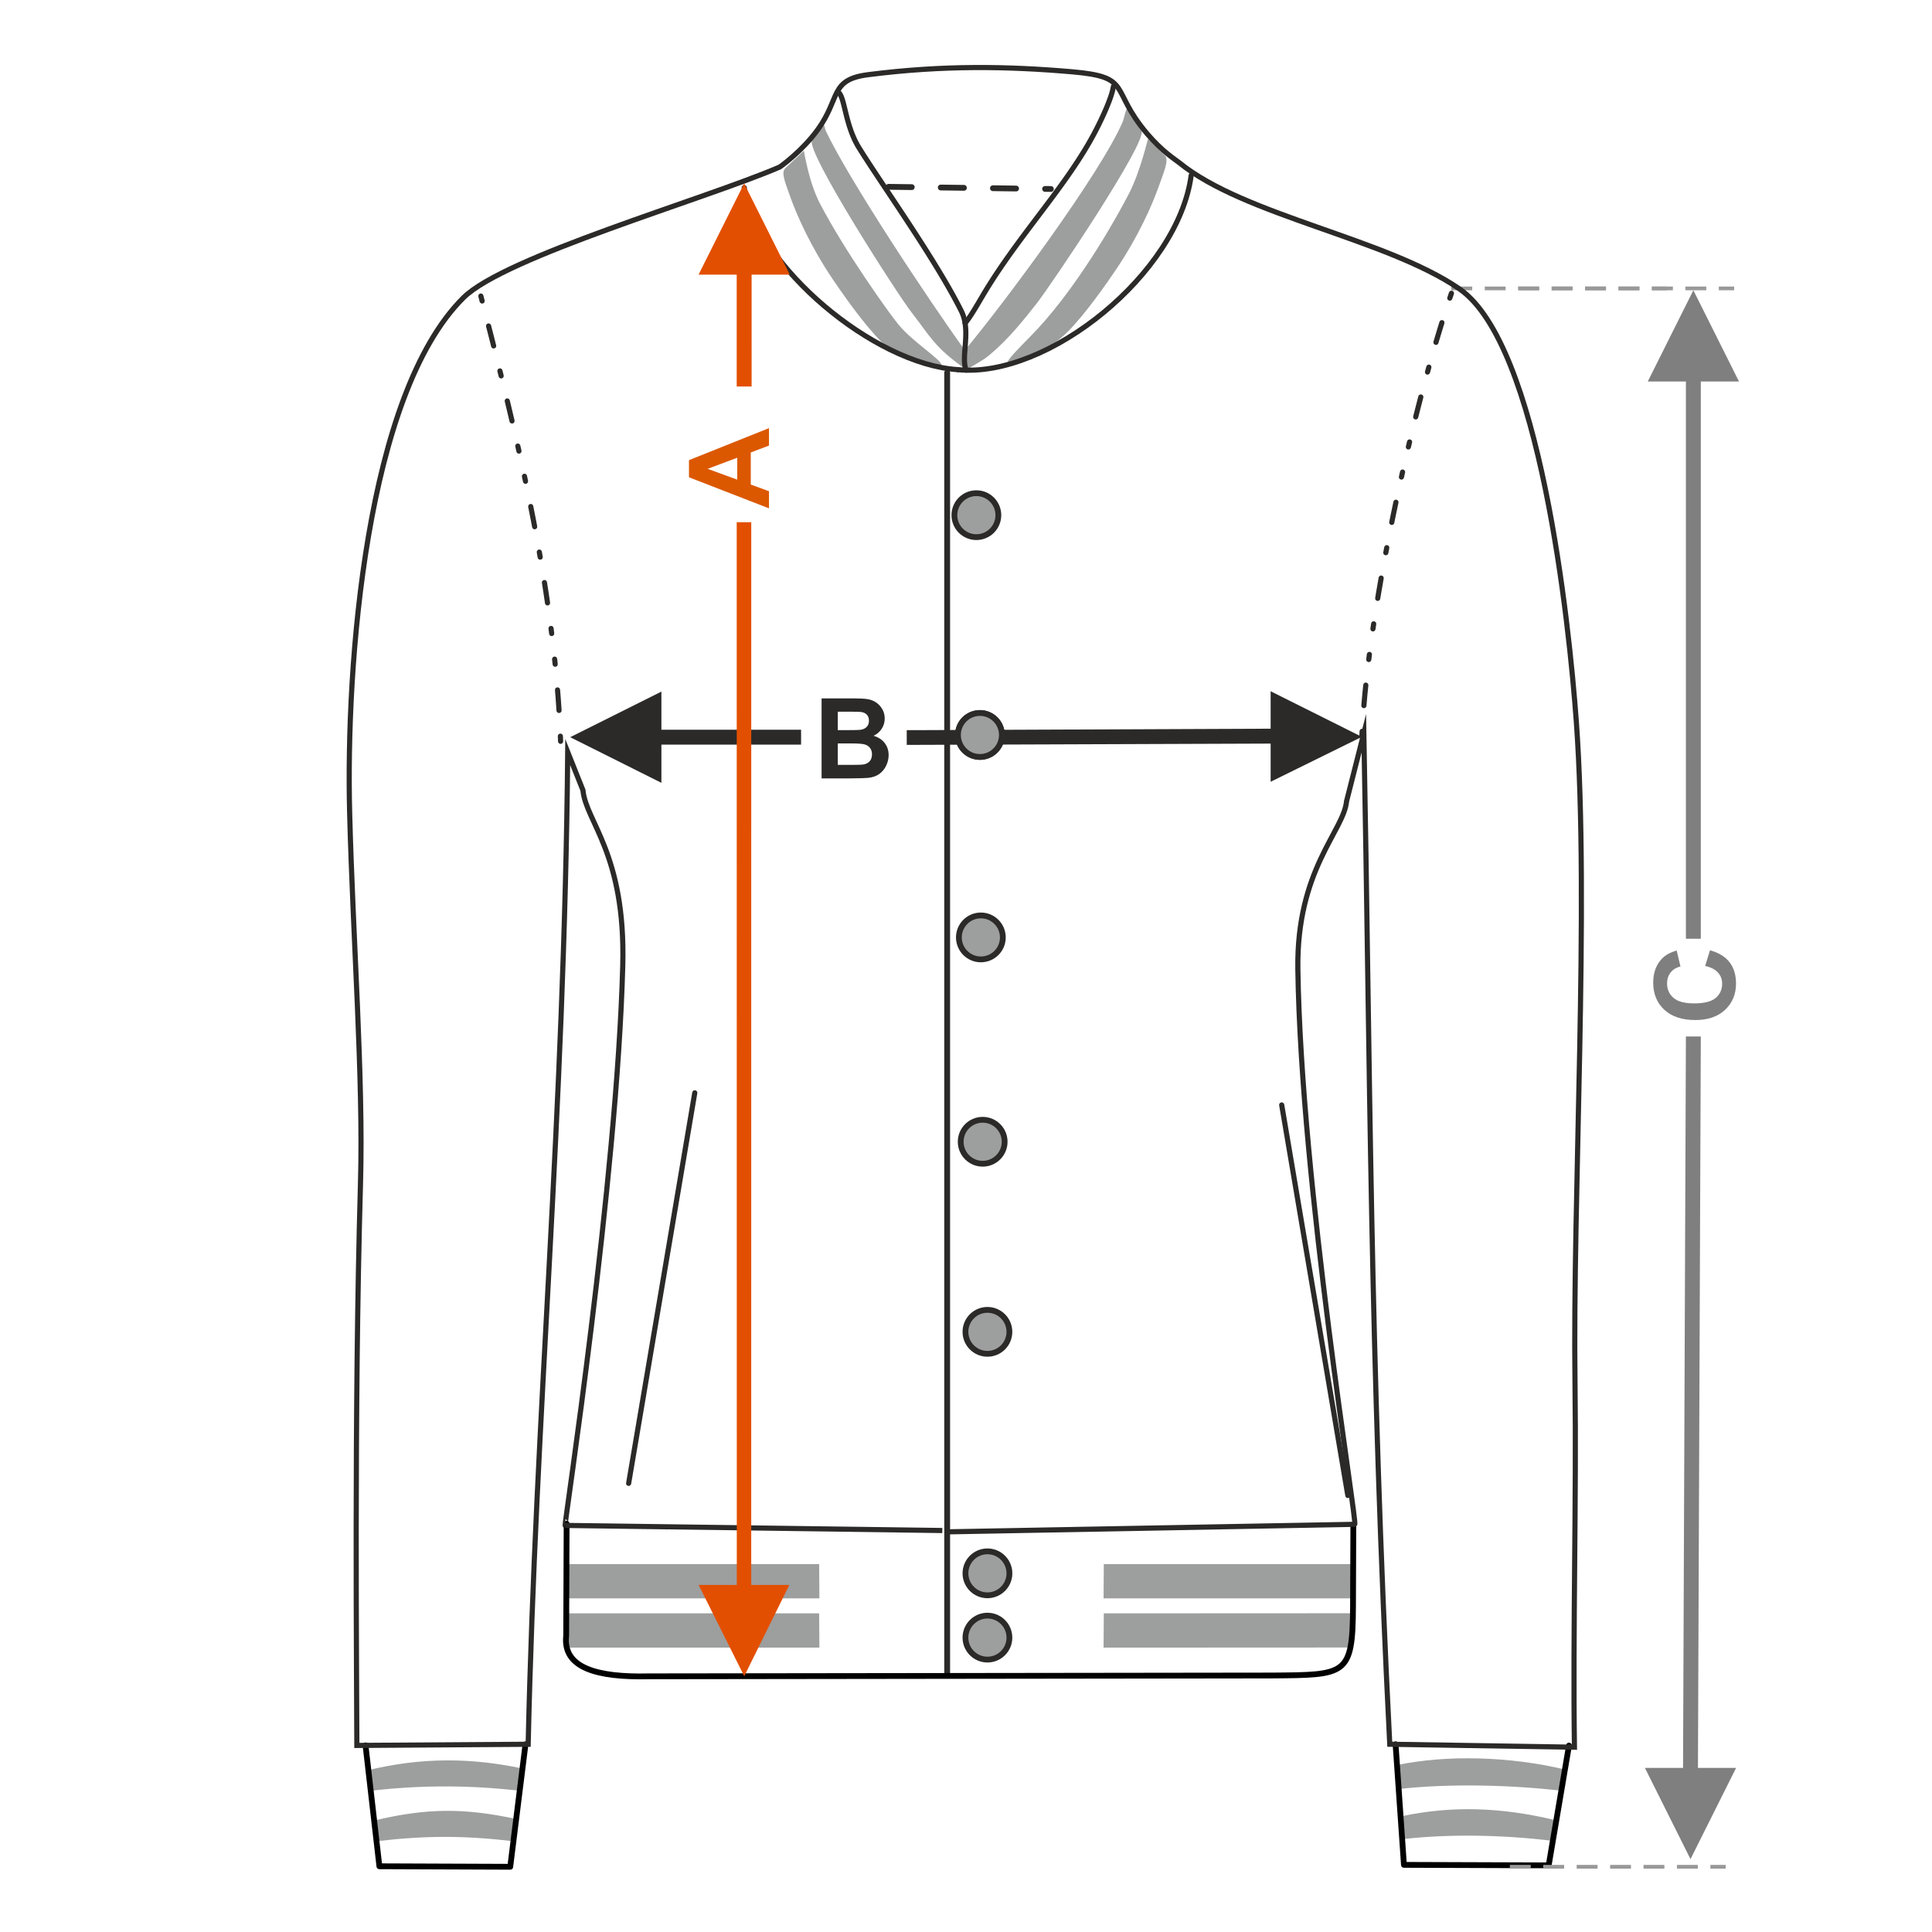 <?xml version="1.0" encoding="UTF-8"?>
<!DOCTYPE svg PUBLIC "-//W3C//DTD SVG 1.1//EN" "http://www.w3.org/Graphics/SVG/1.1/DTD/svg11.dtd">
<!-- Creator: CorelDRAW 2017 -->
<svg xmlns="http://www.w3.org/2000/svg" xml:space="preserve" width="1000px" height="1000px" version="1.1" style="shape-rendering:geometricPrecision; text-rendering:geometricPrecision; image-rendering:optimizeQuality; fill-rule:evenodd; clip-rule:evenodd"
viewBox="0 0 1000 1000"
 xmlns:xlink="http://www.w3.org/1999/xlink">
 <defs>
  <style type="text/css">
   <![CDATA[
    .str4 {stroke:#2B2A29;stroke-width:2.666;stroke-miterlimit:22.926}
    .str3 {stroke:#2B2A29;stroke-width:2.667;stroke-linecap:round;stroke-linejoin:round;stroke-miterlimit:22.926}
    .str0 {stroke:#2B2A29;stroke-width:3;stroke-linecap:round;stroke-linejoin:round;stroke-miterlimit:22.926}
    .str2 {stroke:black;stroke-width:3;stroke-linecap:round;stroke-linejoin:round;stroke-miterlimit:22.926}
    .str1 {stroke:#2B2A29;stroke-width:3;stroke-linecap:round;stroke-linejoin:round;stroke-miterlimit:22.926;stroke-dasharray:12 15 12 15 12 15 3 15 3 15}
    .fil1 {fill:none}
    .fil6 {fill:#D9DADA}
    .fil5 {fill:#9D9E9E}
    .fil4 {fill:#2B2A29;fill-rule:nonzero}
    .fil0 {fill:#2B2A29;fill-rule:nonzero}
    .fil2 {fill:#7F7F7F;fill-rule:nonzero}
    .fil3 {fill:#999999;fill-rule:nonzero}
    .fil7 {fill:#DB5800;fill-rule:nonzero}
    .fil8 {fill:#E34F00;fill-rule:nonzero}
   ]]>
  </style>
 </defs>
 <g id="Ebene_x0020_1">
  <path class="fil0" d="M425.251 361.482l16.562 0c3.288,0 5.727,0.136 7.337,0.405 1.62,0.28 3.056,0.849 4.329,1.707 1.272,0.868 2.333,2.014 3.182,3.451 0.848,1.437 1.272,3.056 1.272,4.84 0,1.928 -0.52,3.712 -1.562,5.322 -1.041,1.62 -2.458,2.824 -4.242,3.634 2.517,0.742 4.444,1.996 5.804,3.77 1.35,1.774 2.024,3.856 2.024,6.257 0,1.889 -0.433,3.721 -1.311,5.504 -0.877,1.784 -2.073,3.211 -3.596,4.281 -1.513,1.06 -3.384,1.716 -5.611,1.967 -1.388,0.144 -4.752,0.24 -10.084,0.279l-14.104 0 0 -41.417zm8.387 6.884l0 9.544 5.476 0c3.249,0 5.273,-0.048 6.064,-0.144 1.427,-0.164 2.555,-0.656 3.375,-1.476 0.819,-0.819 1.224,-1.889 1.224,-3.219 0,-1.282 -0.357,-2.314 -1.061,-3.115 -0.703,-0.8 -1.755,-1.281 -3.143,-1.445 -0.829,-0.097 -3.21,-0.145 -7.134,-0.145l-4.801 0zm0 16.428l0 11.106 7.752 0c3.008,0 4.926,-0.087 5.736,-0.251 1.243,-0.231 2.256,-0.781 3.036,-1.658 0.781,-0.887 1.177,-2.053 1.177,-3.528 0,-1.254 -0.299,-2.305 -0.907,-3.172 -0.597,-0.868 -1.475,-1.505 -2.612,-1.899 -1.138,-0.395 -3.615,-0.598 -7.423,-0.598l-6.759 0z"/>
  <rect class="fil1" x="-0.001" y="-0.001" width="1000.002" height="1000.002"/>
  <polygon class="fil0" points="657.68,377.168 475.131,377.925 469.327,377.912 469.327,385.56 657.68,384.881 657.68,404.641 704.896,381.39 657.68,357.789 "/>
  <polygon class="fil2" points="872.623,197.458 872.623,485.895 880.335,485.895 880.335,197.458 900.094,197.458 876.479,150.241 852.879,197.458 "/>
  <path class="fil2" d="M882.594 499.975l2.488 -8.099c4.56,1.244 7.944,3.317 10.161,6.209 2.208,2.892 3.317,6.556 3.317,11 0,5.505 -1.881,10.026 -5.64,13.574 -3.76,3.538 -8.899,5.312 -15.426,5.312 -6.893,0 -12.253,-1.784 -16.071,-5.341 -3.818,-3.558 -5.726,-8.243 -5.726,-14.047 0,-5.07 1.504,-9.187 4.502,-12.349 1.774,-1.89 4.319,-3.297 7.645,-4.242l1.967 8.272c-2.14,0.491 -3.837,1.513 -5.081,3.065 -1.244,1.562 -1.861,3.452 -1.861,5.669 0,3.075 1.099,5.573 3.307,7.482 2.199,1.918 5.766,2.872 10.702,2.872 5.225,0 8.956,-0.944 11.173,-2.824 2.227,-1.89 3.335,-4.339 3.335,-7.356 0,-2.227 -0.703,-4.146 -2.12,-5.746 -1.417,-1.601 -3.635,-2.757 -6.672,-3.451z"/>
  <polygon class="fil2" points="874.998,962.273 851.398,915.057 871.142,915.057 872.623,536.487 880.335,536.487 878.855,915.057 898.614,915.057 "/>
  <path class="fil3" d="M862.933 148.313l-7.938 0 0 1.928 7.938 0 0 -1.928zm-14.425 0l0 1.928 -10.811 0 0 -1.928 10.811 0zm-17.297 0l0 1.928 -10.811 0 0 -1.928 10.811 0zm-17.297 0l0 1.928 -10.811 0 0 -1.928 10.811 0zm-17.298 0l0 1.928 -10.811 0 0 -1.928 10.811 0zm-17.297 0l0 1.928 -10.811 0 0 -1.928 10.811 0zm-17.298 0l0 1.928 -10.811 0 0 -1.928 10.811 0z"/>
  <path class="fil3" d="M897.601 148.313l-7.938 0 0 1.928 7.938 0 0 -1.928zm-14.425 0l0 1.928 -10.811 0 0 -1.928 10.811 0zm-17.297 0l0 1.928 -10.812 0 0 -1.928 10.812 0zm-17.297 0l0 1.928 -10.811 0 0 -1.928 10.811 0zm-17.298 0l0 1.928 -10.811 0 0 -1.928 10.811 0zm-17.298 0l0 1.928 -10.811 0 0 -1.928 10.811 0zm-17.297 0l0 1.928 -10.811 0 0 -1.928 10.811 0z"/>
  <polygon class="fil0" points="295.126,381.571 342.342,357.971 342.342,377.716 414.639,377.716 414.639,385.427 342.342,385.427 342.342,405.187 "/>
  <g>
   <path class="fil4" d="M247.604 153.559c-0.185,-0.713 0.244,-1.441 0.956,-1.625 0.713,-0.184 1.44,0.244 1.625,0.957l-2.581 0.668zm3.247 1.913l-2.581 0.668 -0.666 -2.581 2.581 -0.668 0.666 2.581zm0 0c0.184,0.712 -0.244,1.44 -0.957,1.624 -0.713,0.185 -1.44,-0.244 -1.624,-0.956l2.581 -0.668zm0.74 13.575c-0.182,-0.713 0.248,-1.44 0.961,-1.622 0.712,-0.182 1.44,0.248 1.622,0.96l-2.583 0.662zm5.215 9.675l-2.584 0.658 -1.215 -4.795 -1.416 -5.538 2.583 -0.662 1.417 5.542 1.215 4.795zm0 0c0.181,0.713 -0.25,1.44 -0.963,1.621 -0.713,0.181 -1.44,-0.25 -1.621,-0.963l2.584 -0.658zm0.656 13.582c-0.178,-0.714 0.257,-1.438 0.971,-1.616 0.714,-0.178 1.438,0.256 1.616,0.971l-2.587 0.645zm3.229 1.942l-2.587 0.646 -0.642 -2.588 2.587 -0.645 0.642 2.587zm0 0c0.178,0.714 -0.257,1.439 -0.971,1.617 -0.714,0.177 -1.438,-0.257 -1.616,-0.971l2.587 -0.646zm0.569 13.589c-0.173,-0.715 0.266,-1.437 0.981,-1.61 0.715,-0.173 1.437,0.265 1.61,0.98l-2.591 0.63zm5.062 9.755l-2.596 0.61 -0.099 -0.429 -1.729 -7.29 -0.638 -2.646 2.591 -0.63 0.641 2.655 1.73 7.302 0.1 0.428zm0 0c0.167,0.717 -0.277,1.435 -0.993,1.602 -0.717,0.168 -1.435,-0.276 -1.603,-0.992l2.596 -0.61zm0.394 13.595c-0.164,-0.717 0.283,-1.433 1,-1.598 0.717,-0.165 1.434,0.283 1.599,1l-2.599 0.598zm3.185 2.009l-2.601 0.586 -0.296 -1.328 -0.288 -1.267 2.599 -0.598 0.291 1.279 0.295 1.328zm0 0c0.162,0.718 -0.29,1.432 -1.008,1.594 -0.718,0.161 -1.432,-0.29 -1.593,-1.008l2.601 -0.586zm0.252 13.6c-0.157,-0.719 0.298,-1.431 1.017,-1.588 0.719,-0.158 1.43,0.298 1.588,1.016l-2.605 0.572zm3.158 2.044l-2.607 0.558 -0.452 -2.144 -0.099 -0.458 2.605 -0.572 0.102 0.472 0.451 2.144zm0 0c0.154,0.72 -0.305,1.429 -1.025,1.583 -0.719,0.153 -1.429,-0.306 -1.582,-1.025l2.607 -0.558zm0.085 13.596c-0.144,-0.721 0.323,-1.425 1.045,-1.569 0.721,-0.144 1.425,0.324 1.569,1.045l-2.614 0.524zm4.654 9.953l-2.617 0.506 -0.616 -3.248 -1.421 -7.211 2.614 -0.524 1.424 7.229 0.616 3.248zm0 0c0.139,0.722 -0.334,1.422 -1.056,1.561 -0.722,0.14 -1.422,-0.333 -1.561,-1.055l2.617 -0.506zm-0.212 13.598c-0.129,-0.725 0.355,-1.418 1.079,-1.547 0.724,-0.129 1.417,0.355 1.546,1.079l-2.625 0.468zm3.082 2.159l-2.625 0.467 -0.457 -2.626 2.625 -0.468 0.457 2.627zm0 0c0.129,0.724 -0.354,1.417 -1.079,1.546 -0.724,0.129 -1.417,-0.354 -1.546,-1.079l2.625 -0.467zm-0.438 13.595c-0.117,-0.726 0.377,-1.411 1.103,-1.528 0.726,-0.116 1.412,0.378 1.528,1.104l-2.631 0.424zm4.237 10.132l-2.636 0.4 -0.721 -4.903 -0.88 -5.629 2.631 -0.424 0.885 5.653 0.721 4.903zm0 0c0.111,0.727 -0.39,1.407 -1.118,1.518 -0.727,0.11 -1.408,-0.391 -1.518,-1.118l2.636 -0.4zm-0.828 13.581c-0.096,-0.729 0.417,-1.4 1.146,-1.496 0.73,-0.096 1.4,0.417 1.497,1.146l-2.643 0.35zm2.979 2.295l-2.643 0.35 -0.336 -2.645 2.643 -0.35 0.336 2.645zm0 0c0.096,0.729 -0.418,1.4 -1.147,1.496 -0.729,0.096 -1.4,-0.417 -1.496,-1.146l2.643 -0.35zm-1.119 13.565c-0.081,-0.731 0.446,-1.391 1.178,-1.472 0.731,-0.081 1.391,0.446 1.472,1.178l-2.65 0.294zm2.93 2.357l-2.651 0.295 -0.279 -2.652 2.65 -0.294 0.28 2.651zm0 0c0.081,0.732 -0.447,1.391 -1.178,1.472 -0.732,0.082 -1.392,-0.446 -1.473,-1.177l2.651 -0.295zm-1.437 13.539c-0.065,-0.733 0.477,-1.38 1.21,-1.444 0.733,-0.065 1.38,0.477 1.445,1.21l-2.655 0.234zm3.441 10.418l-2.658 0.201 -0.499 -7.167 -0.284 -3.452 2.655 -0.234 0.287 3.485 0.499 7.167zm0 0c0.056,0.734 -0.494,1.375 -1.228,1.43 -0.734,0.055 -1.375,-0.495 -1.43,-1.229l2.658 -0.201zm-1.965 13.479c-0.036,-0.734 0.53,-1.362 1.265,-1.398 0.734,-0.036 1.362,0.53 1.398,1.264l-2.663 0.134zm2.777 2.548l-2.665 0.098 -0.006 -0.21 -0.106 -2.436 2.663 -0.134 0.108 2.472 0.006 0.21zm0 0c0.026,0.736 -0.549,1.355 -1.284,1.381 -0.735,0.027 -1.354,-0.548 -1.381,-1.283l2.665 -0.098z"/>
  </g>
  <g>
   <path class="fil4" d="M750 151.352c0.237,-0.697 0.996,-1.069 1.693,-0.832 0.696,0.237 1.069,0.995 0.832,1.692l-2.525 -0.86zm1.68 3.388l-2.524 -0.859 0.844 -2.529 2.525 0.86 -0.845 2.528zm0 0c-0.237,0.697 -0.995,1.07 -1.692,0.833 -0.697,-0.237 -1.069,-0.996 -0.832,-1.692l2.524 0.859zm-6.617 11.857c0.222,-0.701 0.971,-1.09 1.673,-0.868 0.701,0.222 1.09,0.971 0.868,1.673l-2.541 -0.805zm-0.538 10.989l-2.556 -0.757 0.325 -1.118 1.947 -6.471 0.822 -2.643 2.541 0.805 -0.813 2.617 -1.941 6.45 -0.325 1.117zm0 0c-0.209,0.706 -0.951,1.108 -1.657,0.899 -0.705,-0.208 -1.108,-0.951 -0.899,-1.656l2.556 0.757zm-6.232 12.08c0.196,-0.709 0.933,-1.124 1.641,-0.927 0.709,0.197 1.124,0.933 0.927,1.642l-2.568 -0.715zm1.862 3.285l-2.568 -0.714 0.706 -2.571 2.568 0.715 -0.706 2.57zm0 0c-0.196,0.709 -0.933,1.124 -1.641,0.927 -0.709,-0.197 -1.124,-0.933 -0.927,-1.641l2.568 0.714zm-6.029 12.178c0.187,-0.711 0.916,-1.137 1.628,-0.949 0.712,0.187 1.137,0.916 0.95,1.628l-2.578 -0.679zm-0.067 11l-2.582 -0.659 1.097 -4.355 1.552 -5.986 2.578 0.679 -1.548 5.966 -1.097 4.355zm0 0c-0.181,0.713 -0.908,1.144 -1.621,0.962 -0.712,-0.182 -1.143,-0.909 -0.961,-1.621l2.582 0.659zm-5.767 12.304c0.173,-0.716 0.893,-1.156 1.609,-0.984 0.716,0.173 1.156,0.893 0.984,1.609l-2.593 -0.625zm1.976 3.219l-2.592 -0.626 0.616 -2.593 2.593 0.625 -0.617 2.594zm0 0c-0.172,0.715 -0.893,1.155 -1.609,0.983 -0.715,-0.172 -1.155,-0.893 -0.983,-1.609l2.592 0.626zm-5.605 12.378c0.163,-0.718 0.878,-1.167 1.596,-1.004 0.717,0.163 1.167,0.878 1.004,1.596l-2.6 -0.592zm2.017 3.193l-2.6 -0.592 0.583 -2.601 2.6 0.592 -0.583 2.601zm0 0c-0.163,0.718 -0.879,1.167 -1.596,1.004 -0.718,-0.163 -1.167,-0.879 -1.004,-1.596l2.6 0.592zm-5.447 12.45c0.154,-0.72 0.863,-1.179 1.583,-1.025 0.72,0.153 1.179,0.863 1.025,1.582l-2.608 -0.557zm0.442 10.99l-2.611 -0.54 0.83 -4.083 1.339 -6.367 2.608 0.557 -1.336 6.35 -0.83 4.083zm0 0c-0.149,0.721 -0.855,1.185 -1.575,1.036 -0.721,-0.149 -1.185,-0.855 -1.036,-1.576l2.611 0.54zm-5.199 12.556c0.139,-0.722 0.839,-1.196 1.561,-1.057 0.723,0.138 1.196,0.838 1.058,1.561l-2.619 -0.504zm2.124 3.124l-2.619 -0.504 0.495 -2.62 2.619 0.504 -0.495 2.62zm0 0c-0.138,0.723 -0.838,1.196 -1.561,1.057 -0.723,-0.138 -1.196,-0.838 -1.058,-1.561l2.619 0.504zm-5.022 12.628c0.128,-0.724 0.821,-1.208 1.545,-1.08 0.725,0.128 1.208,0.82 1.08,1.545l-2.625 -0.465zm0.836 10.968l-2.629 -0.444 0.552 -3.348 1.241 -7.176 2.625 0.465 -1.238 7.155 -0.551 3.348zm0 0c-0.122,0.725 -0.811,1.214 -1.536,1.092 -0.726,-0.122 -1.215,-0.811 -1.093,-1.536l2.629 0.444zm-4.716 12.746c0.109,-0.728 0.79,-1.229 1.517,-1.119 0.728,0.109 1.229,0.79 1.119,1.517l-2.636 -0.398zm2.25 3.036l-2.637 -0.398 0.387 -2.638 2.636 0.398 -0.386 2.638zm0 0c-0.11,0.728 -0.79,1.228 -1.518,1.119 -0.727,-0.11 -1.228,-0.79 -1.119,-1.517l2.637 0.398zm-4.472 12.831c0.096,-0.73 0.766,-1.244 1.496,-1.148 0.73,0.096 1.244,0.766 1.148,1.496l-2.644 -0.348zm2.311 2.993l-2.644 -0.348 0.333 -2.645 2.644 0.348 -0.333 2.645zm0 0c-0.096,0.73 -0.766,1.244 -1.496,1.148 -0.73,-0.096 -1.244,-0.766 -1.148,-1.496l2.644 0.348zm-4.172 12.925c0.08,-0.732 0.738,-1.261 1.47,-1.181 0.731,0.079 1.26,0.738 1.181,1.469l-2.651 -0.288zm1.648 10.888l-2.654 -0.255 0.552 -6.202 0.454 -4.431 2.651 0.288 -0.451 4.398 -0.552 6.202zm0 0c-0.071,0.732 -0.723,1.269 -1.455,1.199 -0.732,-0.07 -1.269,-0.722 -1.199,-1.454l2.654 0.255zm-3.56 13.084c0.049,-0.734 0.685,-1.289 1.419,-1.241 0.733,0.048 1.289,0.684 1.241,1.418l-2.66 -0.177zm2.546 2.817l-2.663 -0.131 0.084 -2.128 0.033 -0.558 2.66 0.177 -0.03 0.512 -0.084 2.128zm0 0c-0.035,0.735 -0.662,1.301 -1.397,1.266 -0.734,-0.035 -1.301,-0.662 -1.266,-1.397l2.663 0.131z"/>
  </g>
  <g>
   <path class="fil4" d="M358.305 565.416c0.122,-0.725 0.811,-1.214 1.537,-1.091 0.725,0.122 1.214,0.811 1.091,1.537l-2.628 -0.446zm-34.239 202.158l34.239 -202.158 2.628 0.446 -34.239 202.158 -2.628 -0.446zm2.628 0.446c-0.123,0.725 -0.812,1.214 -1.537,1.091 -0.725,-0.122 -1.214,-0.811 -1.091,-1.537l2.628 0.446z"/>
  </g>
  <g>
   <path class="fil4" d="M574.973 44.561c0.104,-0.729 0.781,-1.235 1.509,-1.131 0.728,0.104 1.235,0.78 1.131,1.509l-2.64 -0.378zm-6.471 23.311l-2.372 -1.219 0 0 0.411 -0.806 0.408 -0.807 0.403 -0.807 0.399 -0.807 0.392 -0.805 0.387 -0.804 0.38 -0.802 0.374 -0.797 0.367 -0.792 0.359 -0.788 0.351 -0.781 0.341 -0.773 0.334 -0.766 0.322 -0.756 0.313 -0.746 0.302 -0.736 0.291 -0.724 0.279 -0.712 0.268 -0.698 0.254 -0.683 0.243 -0.668 0.228 -0.652 0.215 -0.636 0.2 -0.615 0.185 -0.597 0.169 -0.576 0.153 -0.555 0.137 -0.532 0.121 -0.508 0.104 -0.482 0.086 -0.455 0.067 -0.426 2.64 0.378 -0.081 0.505 -0.098 0.525 -0.117 0.544 -0.133 0.56 -0.149 0.581 -0.166 0.597 -0.181 0.614 -0.196 0.634 -0.209 0.648 -0.225 0.663 -0.238 0.679 -0.251 0.694 -0.263 0.706 -0.276 0.721 -0.287 0.73 -0.299 0.744 -0.31 0.754 -0.32 0.764 -0.33 0.771 -0.339 0.781 -0.348 0.789 -0.358 0.794 -0.364 0.801 -0.373 0.806 -0.379 0.81 -0.387 0.812 -0.393 0.817 -0.399 0.818 -0.403 0.818 -0.409 0.818 -0.413 0.818 -0.417 0.817 0 0zm-59.63 87.383l-2.307 -1.338 0 0 1.778 -3.01 1.817 -2.975 1.853 -2.942 1.886 -2.91 1.916 -2.881 1.94 -2.853 1.964 -2.828 1.983 -2.801 1.997 -2.779 2.01 -2.757 2.019 -2.738 2.024 -2.72 2.026 -2.703 2.024 -2.688 2.019 -2.675 2.012 -2.664 2 -2.653 1.984 -2.645 1.967 -2.638 1.944 -2.633 1.919 -2.629 1.889 -2.628 1.859 -2.627 1.824 -2.628 1.784 -2.631 1.742 -2.636 1.698 -2.641 1.647 -2.649 1.597 -2.657 1.541 -2.67 1.482 -2.681 1.42 -2.694 2.372 1.219 -1.446 2.743 -1.507 2.725 -1.565 2.711 -1.619 2.695 -1.669 2.683 -1.716 2.673 -1.761 2.663 -1.802 2.656 -1.837 2.649 -1.872 2.647 -1.902 2.643 -1.929 2.642 -1.952 2.644 -1.972 2.646 -1.989 2.651 -2.002 2.656 -2.012 2.664 -2.018 2.675 -2.022 2.683 -2.021 2.697 -2.018 2.712 -2.01 2.727 -2.001 2.745 -1.987 2.763 -1.97 2.784 -1.949 2.807 -1.926 2.831 -1.899 2.856 -1.868 2.883 -1.835 2.912 -1.797 2.943 -1.757 2.974 0 0zm-8.341 12.897l-2.016 -1.746 0.16 -0.187 0.167 -0.203 0.174 -0.217 0.181 -0.232 0.188 -0.248 0.195 -0.261 0.202 -0.277 0.207 -0.288 0.213 -0.303 0.22 -0.317 0.224 -0.329 0.232 -0.341 0.236 -0.355 0.242 -0.368 0.248 -0.38 0.252 -0.392 0.258 -0.404 0.263 -0.416 0.269 -0.429 0.274 -0.437 0.277 -0.45 0.283 -0.462 0.289 -0.474 0.292 -0.482 0.297 -0.494 0.303 -0.505 0.306 -0.515 0.311 -0.524 0.315 -0.535 0.32 -0.546 0.324 -0.554 0.328 -0.564 2.307 1.338 -0.331 0.569 -0.327 0.559 -0.322 0.549 -0.318 0.54 -0.314 0.531 -0.31 0.519 -0.305 0.51 -0.3 0.5 -0.298 0.49 -0.291 0.478 -0.287 0.469 -0.283 0.459 -0.28 0.447 -0.272 0.435 -0.269 0.424 -0.263 0.414 -0.26 0.403 -0.255 0.39 -0.249 0.379 -0.246 0.368 -0.239 0.356 -0.236 0.344 -0.23 0.33 -0.225 0.32 -0.221 0.308 -0.215 0.294 -0.21 0.282 -0.206 0.27 -0.201 0.26 -0.198 0.246 -0.192 0.233 -0.188 0.221zm0 0c-0.482,0.556 -1.325,0.617 -1.881,0.135 -0.556,-0.482 -0.617,-1.325 -0.135,-1.881l2.016 1.746z"/>
  </g>
  <line class="fil1 str0" x1="490.257" y1="192.892" x2="490.257" y2= "866.068" />
  <g>
   <path class="fil4" d="M662.092 572.136c-0.123,-0.726 0.366,-1.415 1.091,-1.537 0.725,-0.123 1.414,0.366 1.537,1.091l-2.628 0.446zm34.238 202.158l-34.238 -202.158 2.628 -0.446 34.239 202.158 -2.629 0.446zm2.629 -0.446c0.122,0.726 -0.367,1.415 -1.092,1.537 -0.725,0.123 -1.414,-0.366 -1.537,-1.091l2.629 -0.446z"/>
  </g>
  <path class="fil5" d="M426.099 64.831c0.606,-0.818 0.861,1.935 1.366,2.998 12.218,25.679 53.307,87.655 71.944,113.43l0.754 10.037c-16.683,-11.477 -18.972,-17.697 -28.066,-29.219 -7.061,-8.946 -55.578,-84.335 -51.749,-89.495l5.751 -7.751z"/>
  <path class="fil5" d="M416.007 78.023c0.24,-0.228 2.271,15.625 8.502,27.541 12.889,24.649 35.613,56.461 40.581,62.487 7.507,9.104 22.099,17.974 22.267,20.923 0.11,1.926 -10.915,-1.837 -16.293,-3.459 -3.131,-0.944 -7.13,-1.857 -12.001,-5.982 -7.553,-6.393 -18.476,-20.863 -27.982,-34.919 -11.366,-16.804 -18.679,-33.082 -22.476,-43.934 -2.375,-6.786 -4.396,-11.459 -2.093,-13.645l9.495 -9.012z"/>
  <path class="fil5" d="M583.507 56.248c-0.549,-0.854 -1.835,5.499 -2.298,6.581 -11.581,27.076 -62.126,94.937 -81.8,118.43l0.65 10.337c4.468,-3.073 8.26,-4.65 11.958,-7.729 10.11,-8.418 17.904,-18.356 24.56,-26.79 7.059,-8.945 57.722,-84.052 54.246,-89.455l-7.316 -11.374z"/>
  <path class="fil5" d="M594.295 71.878c-0.233,-0.234 -3.9,16.77 -10.13,28.685 -12.125,23.188 -31.203,53.438 -49.919,72.614 -6.47,6.628 -12.819,12.859 -12.929,14.798 -0.109,1.925 9.889,-2.987 15.267,-4.609 3.13,-0.943 8.156,-4.709 13.027,-8.833 7.552,-6.393 18.477,-20.863 27.982,-34.919 11.366,-16.805 18.679,-33.082 22.476,-43.934 2.375,-6.786 5.134,-12.911 2.888,-15.154l-8.662 -8.648z"/>
  <circle class="fil1 str0" cx="507.205" cy="380.419" r="11.376"/>
  <circle class="fil5 str0" cx="507.695" cy="485.206" r="11.376"/>
  <circle class="fil5 str0" cx="508.631" cy="590.971" r="11.376"/>
  <circle class="fil5 str0" cx="511.093" cy="689.359" r="11.376"/>
  <circle class="fil6" cx="512.68" cy="814.353" r="11.376"/>
  <circle class="fil6" cx="510.843" cy="847.63" r="11.376"/>
  <path class="fil5" d="M190.67 916.209c27.908,-6.74 53.519,-6.411 79.761,-0.815l-1.432 11.509c-25.869,-3.013 -51.57,-2.988 -77.105,0l-1.224 -10.694z"/>
  <path class="fil5" d="M193.623 942.327c27.91,-6.74 47.36,-6.411 73.601,-0.815l-1.431 11.508c-25.87,-3.013 -45.409,-2.988 -70.945,0l-1.225 -10.693z"/>
  <path class="fil5" d="M810.001 915.909c-27.908,-6.741 -61.111,-7.817 -87.352,-2.222l1.306 12.329c25.869,-3.013 58.651,-2.122 84.186,0.867l1.86 -10.974z"/>
  <path class="fil5" d="M804.975 942.105c-27.909,-6.741 -53.538,-7.563 -79.78,-1.967l-0.127 11.9c25.869,-3.014 53.147,-2.229 78.682,0.76l1.225 -10.693z"/>
  <polygon class="fil5" points="292.109,809.582 423.994,809.582 424.119,827.318 292.626,827.318 "/>
  <polygon class="fil5" points="292.8,835.077 423.994,835.077 424.119,852.813 293.366,852.813 "/>
  <polygon class="fil5" points="700.458,809.582 571.328,809.582 571.202,827.318 700.333,827.318 "/>
  <polygon class="fil5" points="699.774,835.015 571.328,835.077 571.202,852.813 698.408,852.751 699.211,852.751 "/>
  <line class="fil1 str1" x1="459.934" y1="96.698" x2="547.784" y2= "97.873" />
  <polyline class="fil1 str2" points="189.2,903.395 196.37,965.979 264.101,966.244 271.994,902.834 "/>
  <path class="fil1 str2" d="M293.283 788.685l-0.225 57.922c-1.861,16.701 15.861,21.693 43.007,21.053l322.038 -0.418c38.563,-0.327 42.067,0.216 42.214,-35.739l0.168 -41.636"/>
  <polyline class="fil1 str2" points="722.344,902.826 726.678,965.25 801.597,965.507 812.104,903.501 "/>
  <g>
   <path class="fil4" d="M433.314 48.983c-0.525,-0.516 -0.534,-1.361 -0.018,-1.886 0.516,-0.525 1.361,-0.534 1.886,-0.018l-1.868 1.904zm12.408 26.773l-2.266 1.408 0 0 -0.659 -1.102 -0.621 -1.116 -0.58 -1.126 -0.546 -1.133 -0.511 -1.138 -0.478 -1.139 -0.449 -1.141 -0.418 -1.136 -0.394 -1.131 -0.367 -1.122 -0.346 -1.111 -0.323 -1.099 -0.305 -1.082 -0.287 -1.063 -0.271 -1.042 -0.256 -1.018 -0.246 -0.99 -0.234 -0.962 -0.225 -0.929 -0.218 -0.894 -0.213 -0.855 -0.209 -0.815 -0.206 -0.77 -0.204 -0.721 -0.206 -0.67 -0.205 -0.615 -0.206 -0.554 -0.206 -0.491 -0.203 -0.419 -0.2 -0.345 -0.185 -0.266 -0.165 -0.186 1.868 -1.904 0.393 0.441 0.341 0.486 0.305 0.527 0.277 0.569 0.255 0.608 0.242 0.649 0.229 0.689 0.223 0.727 0.218 0.767 0.214 0.802 0.215 0.837 0.217 0.871 0.22 0.901 0.226 0.93 0.233 0.956 0.242 0.979 0.254 1.003 0.264 1.022 0.281 1.037 0.295 1.052 0.314 1.063 0.333 1.074 0.354 1.08 0.377 1.085 0.401 1.086 0.426 1.085 0.454 1.081 0.483 1.076 0.514 1.067 0.545 1.057 0.58 1.043 0.615 1.027 0 0zm53.037 84.629l-2.386 1.192 0 0 -1.282 -2.516 -1.36 -2.582 -1.434 -2.642 -1.502 -2.695 -1.565 -2.744 -1.621 -2.786 -1.674 -2.823 -1.719 -2.853 -1.76 -2.878 -1.795 -2.896 -1.824 -2.911 -1.847 -2.917 -1.866 -2.92 -1.88 -2.915 -1.887 -2.906 -1.889 -2.89 -1.885 -2.871 -1.875 -2.842 -1.861 -2.81 -1.842 -2.773 -1.816 -2.728 -1.784 -2.68 -1.749 -2.623 -1.706 -2.564 -1.66 -2.497 -1.607 -2.425 -1.548 -2.347 -1.485 -2.265 -1.415 -2.175 -1.341 -2.082 -1.262 -1.981 -1.176 -1.876 2.266 -1.408 1.165 1.859 1.252 1.969 1.334 2.069 1.41 2.167 1.481 2.257 1.545 2.342 1.604 2.422 1.657 2.494 1.706 2.562 1.748 2.624 1.785 2.679 1.817 2.73 1.843 2.776 1.864 2.813 1.879 2.847 1.888 2.875 1.892 2.897 1.891 2.913 1.885 2.922 1.872 2.93 1.854 2.926 1.83 2.922 1.803 2.909 1.769 2.892 1.728 2.869 1.684 2.84 1.632 2.805 1.578 2.766 1.516 2.72 1.449 2.669 1.377 2.613 1.299 2.551 0 0zm2.535 30.711l-2.47 1.001 -0.281 -0.778 -0.224 -0.804 -0.173 -0.826 -0.127 -0.846 -0.088 -0.866 -0.053 -0.885 -0.021 -0.9 0.003 -0.917 0.026 -0.934 0.044 -0.948 0.058 -0.961 0.069 -0.974 0.076 -0.986 0.08 -0.995 0.078 -1.003 0.076 -1.012 0.068 -1.015 0.058 -1.021 0.042 -1.023 0.028 -1.025 0.006 -1.023 -0.019 -1.021 -0.045 -1.017 -0.074 -1.011 -0.11 -1.005 -0.145 -0.997 -0.183 -0.985 -0.228 -0.975 -0.272 -0.963 -0.32 -0.948 -0.372 -0.935 -0.428 -0.921 2.386 -1.192 0.491 1.056 0.426 1.07 0.365 1.08 0.307 1.087 0.254 1.093 0.206 1.097 0.159 1.098 0.119 1.097 0.082 1.096 0.049 1.093 0.018 1.088 -0.006 1.081 -0.027 1.073 -0.046 1.065 -0.06 1.052 -0.069 1.04 -0.077 1.026 -0.079 1.011 -0.08 0.993 -0.074 0.974 -0.067 0.952 -0.057 0.93 -0.043 0.903 -0.024 0.878 -0.003 0.848 0.02 0.816 0.046 0.782 0.076 0.747 0.107 0.707 0.139 0.667 0.174 0.626 0.209 0.585zm0 0c0.277,0.681 -0.052,1.459 -0.734,1.736 -0.682,0.276 -1.46,-0.053 -1.736,-0.735l2.47 -1.001z"/>
  </g>
  <path class="fil1 str3" d="M385.213 97.114c6.428,40.251 66.918,91.46 110.522,94.211"/>
  <path class="fil1 str3" d="M616.545 90.795c-6.683,50.769 -74.347,105.279 -120.81,100.53"/>
  <path class="fil1 str4" d="M487.728 792.191l-167.683 -2.262 -27.534 -0.372c-0.623,-0.009 26.855,-177.547 29.829,-289.89 1.527,-57.691 -19.13,-74.414 -20.603,-90.626l-7.887 -19.792c-1.787,189.788 -16.574,340.243 -20.469,513.585l-88.678 0.6c0,-31.729 -1.533,-171.222 1.88,-290.765 1.565,-54.858 -3.925,-126.376 -5.613,-192.229 -1.948,-76.076 8.303,-216.164 58.935,-266.366 21.467,-21.284 124.29,-50.727 163.503,-67.537 0.53,-0.227 11.804,-8.318 19.871,-19.453 11.91,-16.444 6.038,-25.874 26.07,-28.427 38.943,-4.97 72.25,-4.368 105.566,-1.494 31.565,2.724 19.17,8.905 38.862,32.088 7.964,9.374 14.434,13.189 16.729,15.057 33.552,27.317 106.914,39.127 144.853,65.196 41.657,28.626 56.85,172.852 60.56,224.226 6.795,94.116 -1.965,246.512 -0.703,342.151 0.772,58.51 -1.148,129.283 -0.286,188.471l-95.592 -1.532c-10.289,-202.94 -10.142,-352.525 -13.403,-523.351l-8.952 35.231c-1.406,15.463 -25.982,35.412 -25.212,86.964 1.672,111.878 31.05,287.296 29.425,287.326l-211.928 3.911"/>
  <circle class="fil5 str0" cx="507.205" cy="380.419" r="11.376"/>
  <circle class="fil5 str0" cx="505.367" cy="266.649" r="11.376"/>
  <circle class="fil5 str0" cx="511.093" cy="814.353" r="11.376"/>
  <circle class="fil5 str0" cx="511.093" cy="847.629" r="11.376"/>
  <path class="fil3" d="M893.215 965.268l-7.938 0 0 1.928 7.938 0 0 -1.928zm-14.425 0l0 1.928 -10.811 0 0 -1.928 10.811 0zm-17.297 0l0 1.928 -10.811 0 0 -1.928 10.811 0zm-17.297 0l0 1.928 -10.811 0 0 -1.928 10.811 0zm-17.298 0l0 1.928 -10.811 0 0 -1.928 10.811 0zm-17.298 0l0 1.928 -10.811 0 0 -1.928 10.811 0zm-17.297 0l0 1.928 -10.811 0 0 -1.928 10.811 0z"/>
  <path class="fil7" d="M398.027 221.588l0 9.034 -9.429 3.576 0 16.611 9.429 3.442 0 8.869 -41.417 -16.08 0 -8.86 41.417 -16.592zm-16.428 15.329l-15.329 5.755 15.329 5.592 0 -11.347z"/>
  <polygon class="fil8" points="381.317,142.154 381.321,200.056 389.034,200.056 389.03,142.154 408.789,142.154 385.173,94.938 361.573,142.154 "/>
  <polygon class="fil8" points="385.22,867.597 361.619,820.381 381.364,820.381 381.321,270.288 388.845,270.282 388.835,820.381 408.549,820.381 "/>
 </g>
</svg>
